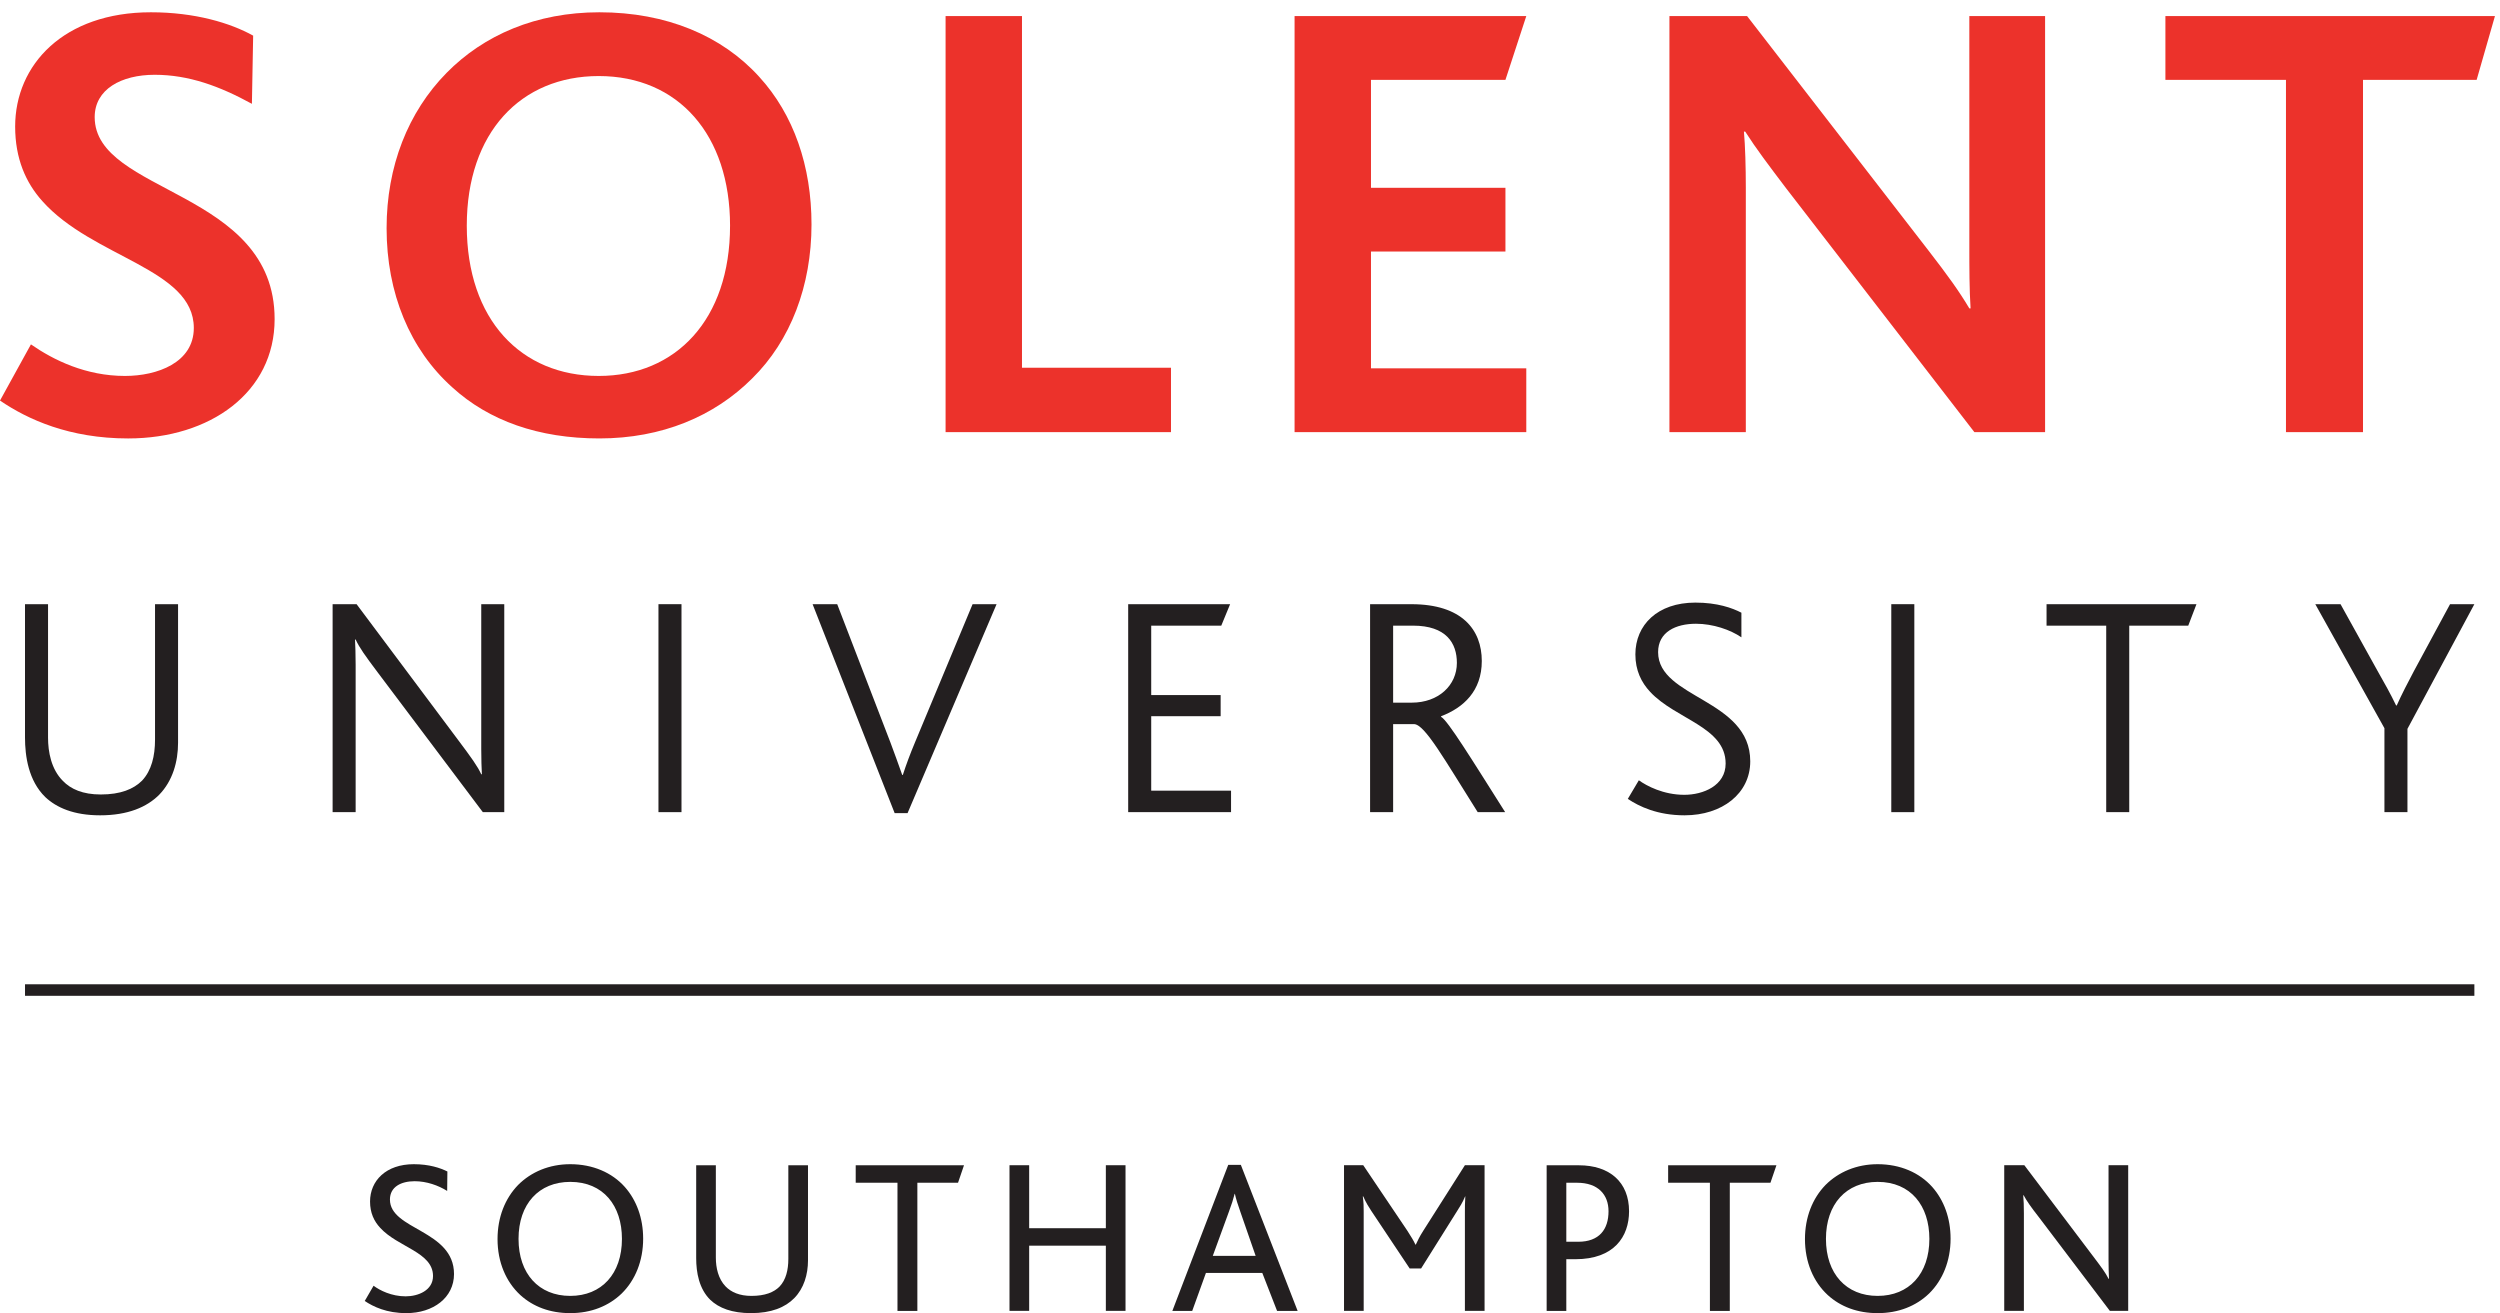 <?xml version="1.0" encoding="UTF-8"?>
<svg xmlns="http://www.w3.org/2000/svg" xmlns:cc="http://creativecommons.org/ns#" xmlns:dc="http://purl.org/dc/elements/1.1/" xmlns:rdf="http://www.w3.org/1999/02/22-rdf-syntax-ns#" clip-rule="evenodd" fill-rule="evenodd" stroke-linejoin="round" stroke-miterlimit="1.414" version="1.1" viewBox="0 0 198 104" xml:space="preserve">
  <g fill-rule="nonzero">
    <g fill="#231f20">
      <path d="m32.178 104c-1.558 0-2.608-0.508-3.291-0.962l0.7-1.208c0.491 0.367 1.418 0.84 2.538 0.84 0.998 0 2.17-0.473 2.17-1.611 0-1.889-2.782-2.275-4.183-3.815-0.489-0.524-0.804-1.189-0.804-2.082 0-1.645 1.259-2.958 3.465-2.958 1.225 0 2.1 0.298 2.66 0.578l-0.017 1.54c-0.701-0.438-1.628-0.77-2.573-0.77-1.068 0-1.96 0.438-1.96 1.452 0 2.416 5.075 2.399 5.075 5.899 0 1.872-1.645 3.097-3.78 3.097z"></path>
      <path d="m45.163 93.605c-2.485 0-4.095 1.75-4.095 4.514 0 2.766 1.61 4.516 4.095 4.516s4.095-1.75 4.095-4.516c0-2.625-1.469-4.514-4.095-4.514zm-4.13 0.245c1.032-1.033 2.467-1.646 4.13-1.646 1.785 0 3.308 0.665 4.323 1.803 0.928 1.05 1.452 2.468 1.452 4.096 0 1.767-0.629 3.289-1.697 4.339-1.032 0.998-2.433 1.558-4.078 1.558-1.593 0-2.94-0.508-3.955-1.435-1.138-1.05-1.803-2.608-1.803-4.428 0-1.732 0.595-3.22 1.628-4.287z"></path>
      <path d="m62.908 102.81c-0.717 0.735-1.82 1.19-3.43 1.19-1.505 0-2.538-0.402-3.22-1.05-0.893-0.875-1.12-2.169-1.12-3.307v-7.352h1.557v7.317c0 0.804 0.193 1.679 0.77 2.275 0.438 0.455 1.103 0.752 2.048 0.752 1.068 0 1.785-0.28 2.24-0.752 0.49-0.526 0.683-1.296 0.683-2.171v-7.421h1.557v7.527c0 1.137-0.332 2.222-1.085 2.992z"></path>
      <path d="m75.876 93.674h-3.221v10.151h-1.575v-10.151h-3.308v-1.383h8.576l-0.472 1.383z"></path>
      <path d="m87.583 103.82v-5.163h-6.073v5.163h-1.558v-11.534h1.558v4.989h6.073v-4.989h1.558v11.534h-1.558z"></path>
      <path d="m98.24 95.985c-0.21-0.577-0.35-1.05-0.438-1.436h-0.017c-0.105 0.421-0.245 0.859-0.455 1.418l-1.278 3.5h3.396l-1.208-3.482zm2.905 7.84l-1.172-3.01h-4.463l-1.086 3.01h-1.574l4.427-11.568h0.998l4.498 11.568h-1.628z"></path>
      <path d="m116.02 103.82v-7.84c0-0.42 0-0.683 0.034-1.226h-0.016c-0.194 0.473-0.439 0.859-0.631 1.155l-2.853 4.551h-0.91l-3.045-4.568c-0.192-0.297-0.402-0.613-0.63-1.138h-0.035c0.07 0.543 0.07 0.806 0.07 1.208v7.858h-1.558v-11.534h1.523l3.5 5.199c0.298 0.472 0.49 0.77 0.63 1.085h0.035c0.14-0.297 0.28-0.613 0.595-1.103l3.291-5.181h1.558v11.534h-1.558z"></path>
      <path d="m124.91 93.674h-0.858v4.673h0.946c1.662 0 2.397-0.979 2.397-2.415 0-1.33-0.84-2.258-2.485-2.258zm-0.14 6.056h-0.718v4.095h-1.557v-11.534h2.554c2.434 0 3.973 1.331 3.973 3.641 0 2.013-1.19 3.798-4.252 3.798z"></path>
      <path d="m140.22 93.674h-3.22v10.151h-1.575v-10.151h-3.308v-1.383h8.576l-0.473 1.383z"></path>
      <path d="m148.71 93.605c-2.485 0-4.095 1.75-4.095 4.514 0 2.766 1.61 4.516 4.095 4.516 2.486 0 4.096-1.75 4.096-4.516 0-2.625-1.471-4.514-4.096-4.514zm-4.13 0.245c1.033-1.033 2.467-1.646 4.13-1.646 1.786 0 3.308 0.665 4.324 1.803 0.927 1.05 1.452 2.468 1.452 4.096 0 1.767-0.63 3.289-1.697 4.339-1.034 0.998-2.433 1.558-4.079 1.558-1.592 0-2.94-0.508-3.955-1.435-1.137-1.05-1.802-2.608-1.802-4.428 0-1.732 0.594-3.22 1.627-4.287z"></path>
      <path d="m167.1 103.82l-5.635-7.438c-0.631-0.805-0.945-1.26-1.19-1.715h-0.035c0.035 0.385 0.052 0.858 0.052 1.435v7.718h-1.557v-11.534h1.593l5.408 7.16c0.699 0.926 1.032 1.364 1.26 1.836h0.035c-0.018-0.437-0.035-0.927-0.035-1.504v-7.492h1.557v11.534h-1.453z"></path>
      <path d="m12.603 62.949c-0.975 0.974-2.475 1.624-4.674 1.624-2.075 0-3.449-0.601-4.349-1.45-1.325-1.299-1.6-3.225-1.6-4.724v-10.548h1.825v10.573c0 1.125 0.25 2.5 1.175 3.423 0.624 0.651 1.574 1.076 2.999 1.076 1.574 0 2.6-0.425 3.274-1.099 0.749-0.801 1.025-1.95 1.025-3.249v-10.724h1.824v10.974c0 1.499-0.425 3.022-1.499 4.124z"></path>
      <path d="m38.24 64.323l-8.348-11.098c-0.975-1.299-1.424-1.924-1.725-2.575h-0.05c0.025 0.551 0.05 1.125 0.05 2v11.673h-1.824v-16.472h1.899l7.998 10.698c1.125 1.5 1.574 2.125 1.875 2.775h0.05c-0.026-0.551-0.05-1.125-0.05-1.999v-11.474h1.823v16.472h-1.698z"></path>
      <rect x="52.15" y="47.851" width="1.824" height="16.471"></rect>
      <path d="m71.88 64.398h-1.024l-6.498-16.547h1.949l4.223 10.974c0.3 0.799 0.625 1.699 0.925 2.548h0.05c0.275-0.849 0.575-1.65 0.95-2.548l4.574-10.974h1.9l-7.049 16.547z"></path>
      <path d="m89.352 64.323v-16.472h8.073l-0.7 1.7h-5.549v5.499h5.499v1.674h-5.499v5.899h6.323v1.7h-8.147z"></path>
      <path d="m111.91 49.551h-1.574v6.099h1.474c2.124 0 3.575-1.374 3.575-3.15 0-1.574-0.851-2.949-3.475-2.949zm5.124 14.771c-2.649-4.198-4.199-6.972-5.049-6.972h-1.649v6.972h-1.825v-16.47h3.274c3.999 0 5.573 2.024 5.573 4.499 0 2.374-1.449 3.699-3.223 4.374v0.05c0.524 0.274 2.399 3.324 5.073 7.547h-2.174z"></path>
      <path d="m133.42 64.573c-2.148 0-3.598-0.7-4.498-1.301l0.874-1.474c0.625 0.45 1.951 1.151 3.601 1.151 1.499 0 3.273-0.727 3.273-2.476 0-2.898-3.949-3.499-5.973-5.673-0.701-0.75-1.175-1.7-1.175-2.974 0-2.325 1.75-4.1 4.75-4.1 1.749 0 2.923 0.425 3.647 0.8v1.949c-0.874-0.599-2.249-1.074-3.598-1.074-1.6 0-2.999 0.65-2.999 2.249 0 3.676 7.298 3.699 7.298 8.649 0 2.548-2.224 4.274-5.2 4.274z"></path>
      <rect x="149.79" y="47.851" width="1.825" height="16.471"></rect>
      <path d="m173.31 49.551h-4.674v14.771h-1.824v-14.771h-4.725v-1.699h11.873l-0.65 1.699z"></path>
      <path d="m190.67 57.725v6.598h-1.823v-6.649l-5.475-9.822h1.999l2.925 5.273c0.5 0.875 1.074 1.9 1.476 2.75h0.049c0.375-0.85 0.924-1.9 1.375-2.75l2.848-5.273h1.926l-5.3 9.873z"></path>
    </g>
    <g fill="#ec322b">
      <path d="m10.149 34.725c-4.65 0-7.949-1.5-10.149-3l2.45-4.45c1.799 1.25 4.349 2.5 7.449 2.5 2.551 0 5.451-1.05 5.451-3.801 0-4.7-8-5.55-12.001-10.05-1.3-1.45-2.149-3.35-2.149-5.9 0-4.901 3.849-9.051 10.75-9.051 3.5 0 6.3 0.85 8.1 1.85l-0.099 5.4c-2.552-1.399-5.001-2.3-7.701-2.3-2.65 0-4.751 1.151-4.751 3.351 0 6.099 14.251 5.75 14.251 16.001 0 5.8-5.101 9.45-11.601 9.45z"></path>
      <path d="m47.419 6.023c-6.15 0-10.45 4.451-10.45 11.851 0 7.451 4.3 11.901 10.45 11.901 6.101 0 10.401-4.45 10.401-11.901 0-7.201-4.1-11.851-10.401-11.851zm12.151 23.951c-3.001 3-7.15 4.75-12.1 4.75-4.801 0-8.751-1.399-11.652-4.049-3.349-3.001-5.2-7.452-5.2-12.601 0-4.901 1.7-9.201 4.75-12.301 2.95-3 7.101-4.8 12.102-4.8 5.3 0 9.7 1.85 12.65 5.101 2.75 3 4.151 7.099 4.151 11.7 0 4.85-1.651 9.2-4.701 12.2z"></path>
      <path d="m74.89 34.225v-32.952h6.051v27.851h11.801v5.101h-17.852z"></path>
      <path d="m102.53 34.225v-32.952h18.352l-1.651 5.051h-10.649v8.549h10.649v5.051h-10.649v9.25h12.3v5.051h-18.352z"></path>
      <path d="m156.37 34.225l-14.9-19.301c-1.401-1.85-2.351-3.1-3.25-4.501h-0.101c0.101 1.101 0.15 2.851 0.15 4.401v19.401h-6.05v-32.952h6.15l14.352 18.551c1.549 2.001 2.449 3.251 3.25 4.6h0.099c-0.099-1.45-0.099-3.349-0.099-4.8v-18.351h6v32.952h-5.601z"></path>
      <path d="m196.15 6.324h-9v27.9h-6.101v-27.9h-9.549v-5.052h26.1l-1.45 5.052z"></path>
    </g>
    <rect x="1.981" y="77.955" width="193.99" height=".913" fill="#231f20"></rect>
  </g>
</svg>
